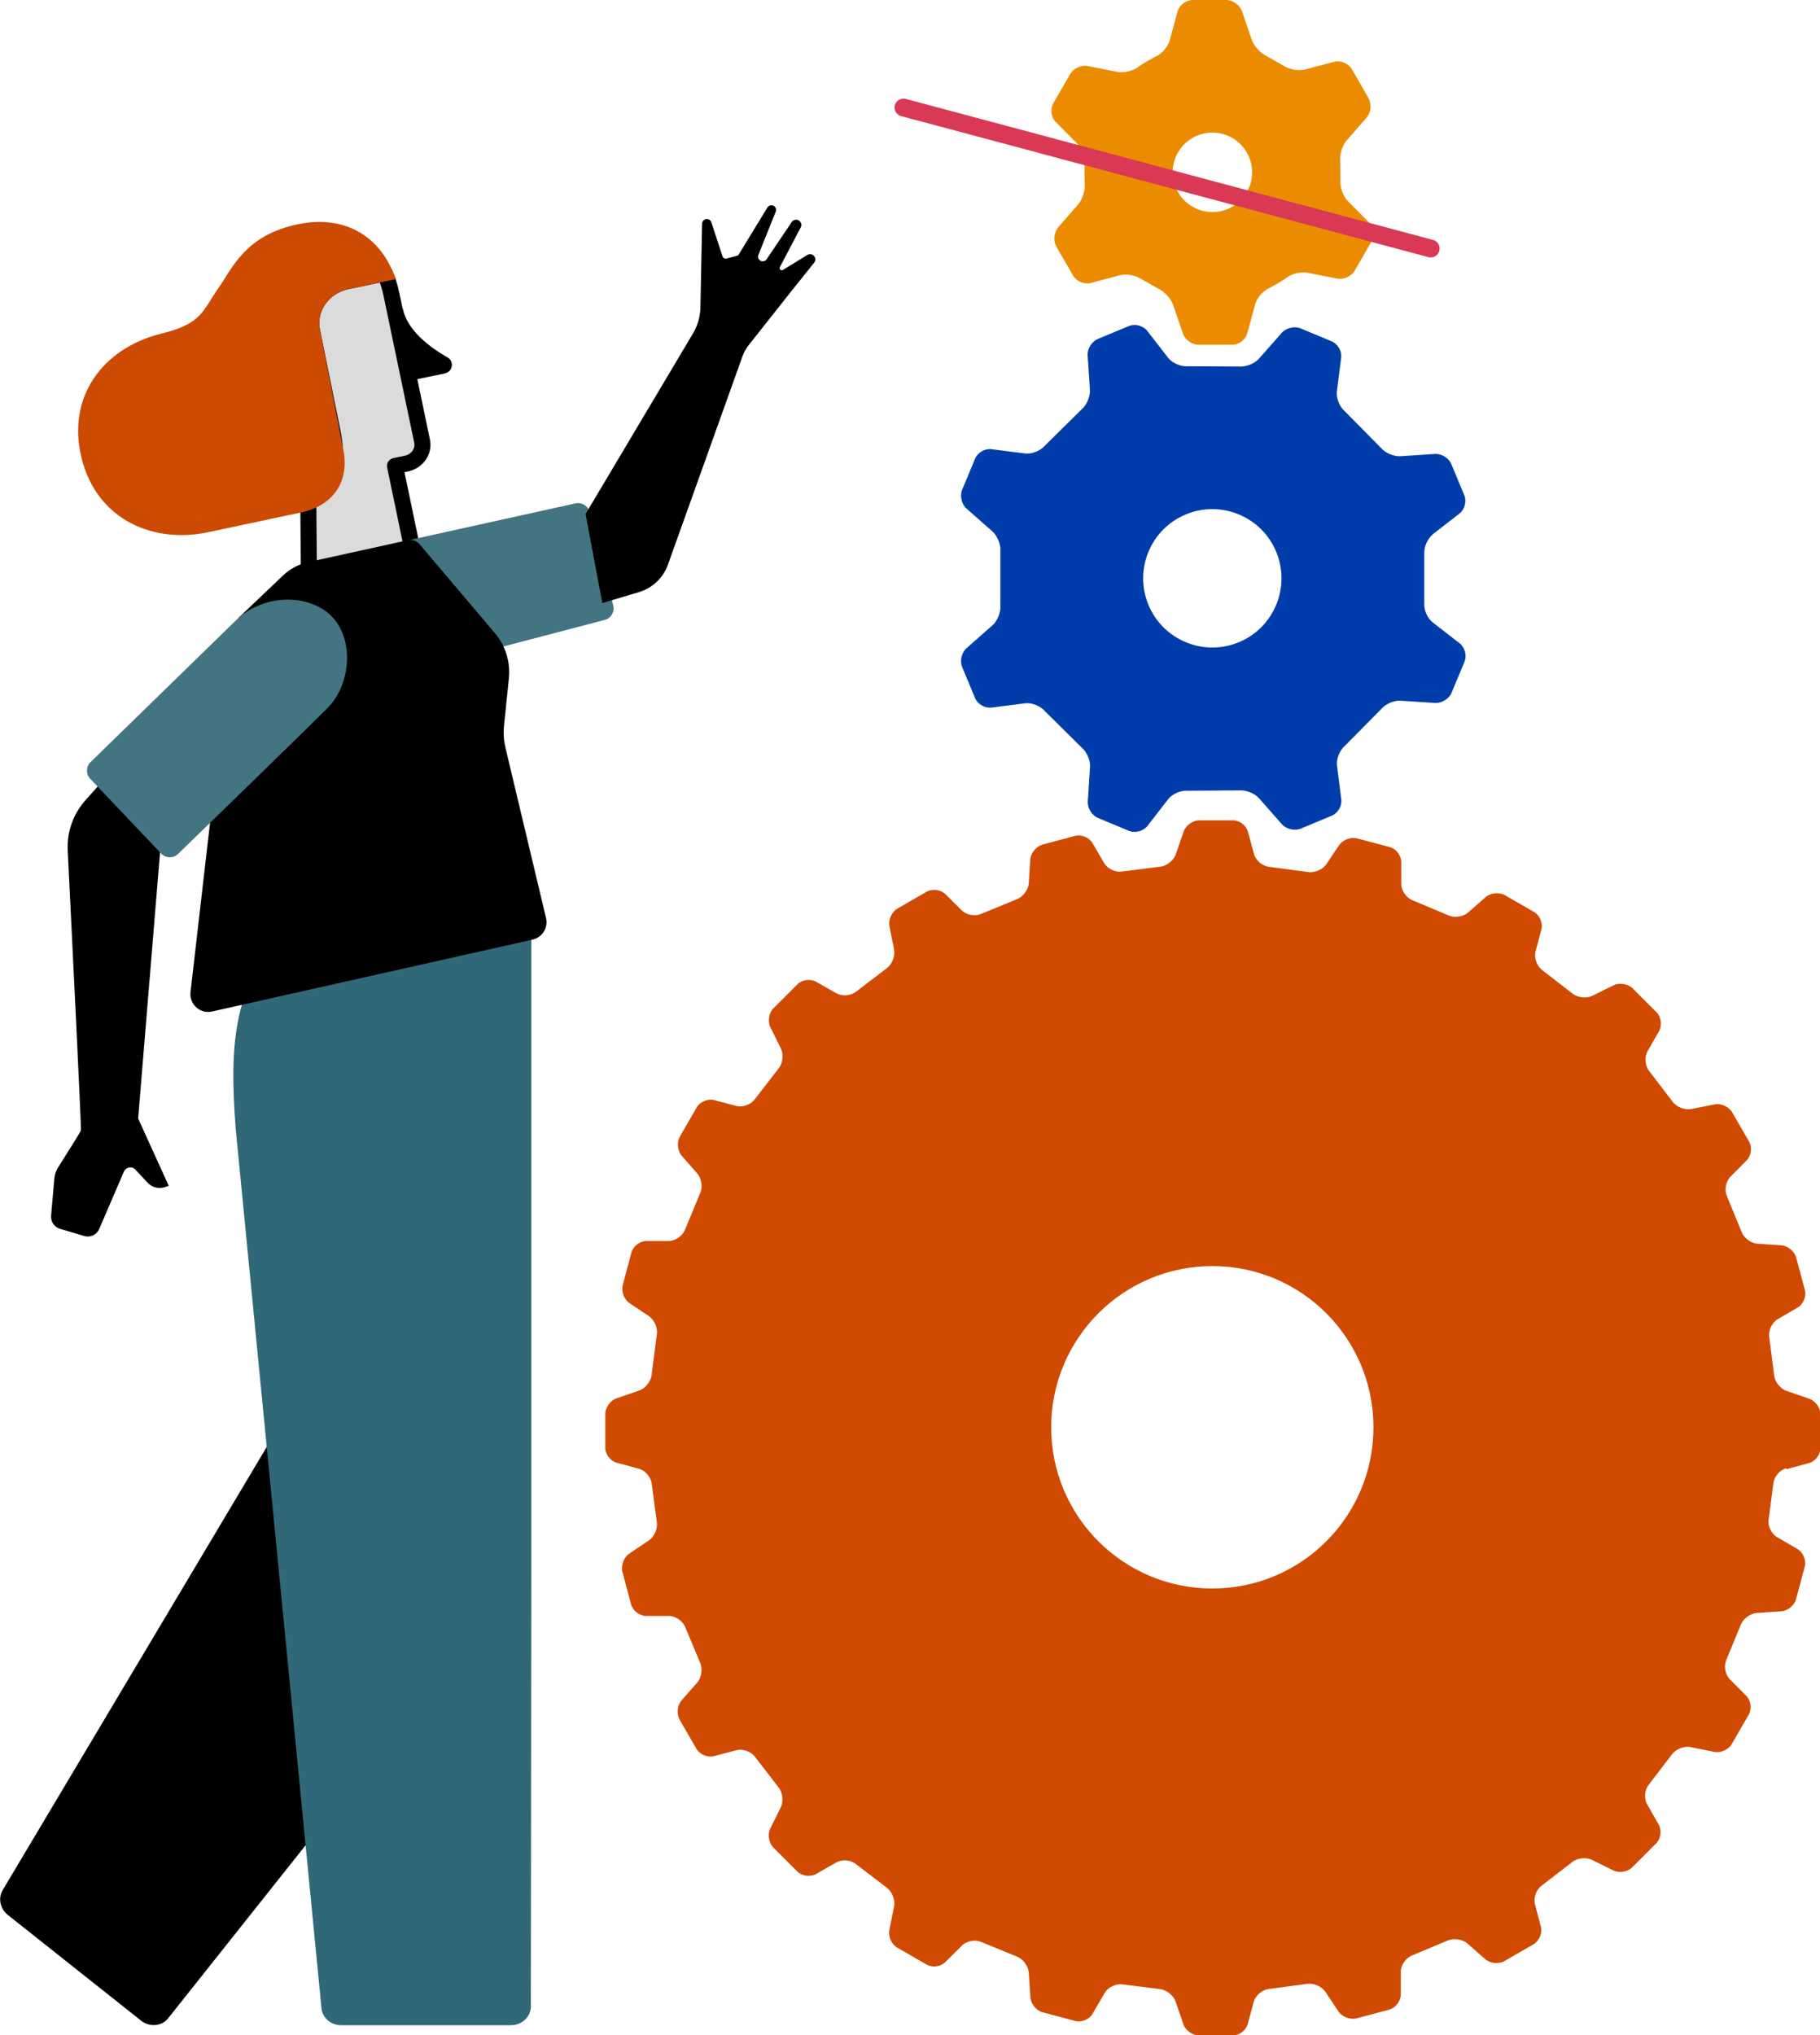 <?xml version="1.0" encoding="UTF-8"?><svg xmlns="http://www.w3.org/2000/svg" id="Capa_1672925e82a6c6" viewBox="0 0 153.24 171.3" aria-hidden="true" width="153px" height="171px"><defs><linearGradient class="cerosgradient" data-cerosgradient="true" id="CerosGradient_idd82f715d5" gradientUnits="userSpaceOnUse" x1="50%" y1="100%" x2="50%" y2="0%"><stop offset="0%" stop-color="#d1d1d1"/><stop offset="100%" stop-color="#d1d1d1"/></linearGradient><linearGradient/><style>.cls-1-672925e82a6c6{stroke:#cc4a02;stroke-miterlimit:10;}.cls-1-672925e82a6c6,.cls-2-672925e82a6c6{stroke-width:1.35px;}.cls-1-672925e82a6c6,.cls-3-672925e82a6c6{fill:#d04a02;}.cls-4-672925e82a6c6{fill:#eb8c00;}.cls-2-672925e82a6c6{fill:#dbdbdb;stroke:#000;}.cls-2-672925e82a6c6,.cls-5-672925e82a6c6{stroke-linecap:round;stroke-linejoin:round;}.cls-6-672925e82a6c6{fill:#316878;}.cls-5-672925e82a6c6{fill:none;stroke:#d93954;stroke-width:1.5px;}.cls-7-672925e82a6c6{fill:#437482;}.cls-8-672925e82a6c6{fill:#003dab;}</style></defs><path d="M29.27,110.35L.24,159.05c-.44.69-.26,1.62.42,2.15l11.2,8.88c.72.57,1.75.49,2.29-.2l22.58-28.41h0s.02-.04.02-.04l5.1-6.43-2.42-14.17s-10.16-10.5-10.16-10.5Z"/><path d="M34.24,32.1l3.18-.66c.69-.14.85-1.01.26-1.35-1.49-.85-3.39-2.26-3.78-4.12l-.9.19,1.24,5.94Z"/><path class="cls-2-672925e82a6c6" d="M34.77,46.52l-1.52-7.3.97-.2c.9-.19,1.49-1.03,1.31-1.89,0,0-2.43-11.62-2.59-12.4-.13-.62-.32-1.19-.55-1.72l-3.2.67c-2.01.42-3.31,2.29-2.92,4.18l1.68,8.28c.43,2.04.6,4.52-2.01,5.07l.06,7.35,8.77-2.04Z"/><path class="cls-1-672925e82a6c6" d="M17.18,44.18l8-1.7c2.61-.55,3.48-2.44,3.06-4.48l-1.97-10.15c-.39-1.89.91-3.76,2.92-4.18l3.2-.67c-1.21-2.73-3.76-4.18-7.19-3.46-4.1.85-5.06,3.36-6.23,5.04-1.34,1.92-1.52,3.2-5,4.1-4.49,1.01-7.47,4.55-6.57,9.21.98,5.11,5.39,7.13,9.77,6.29Z"/><path class="cls-7-672925e82a6c6" d="M34.32,45.49l14.13-3.12c.53-.12,1.05.21,1.19.73l1.99,7.87c.13.53-.18,1.07-.72,1.21l-10.38,2.72-6.21-9.41Z"/><path d="M49.29,43.28l9.07-15.24c.38-.65.59-1.38.61-2.13l.14-7.08c0-.2.16-.37.37-.39h0c.18-.02.36.1.41.27l.94,2.86c.05.15.21.24.36.19l.96-.26,2.46-4.03c.1-.17.31-.23.49-.16h0c.2.08.3.31.21.51l-1.46,3.64c-.07.18,0,.39.18.49h0c.18.1.4.04.51-.12l2.12-3.14c.14-.21.43-.26.63-.11h0c.17.13.23.37.13.56l-1.76,3.34c-.09.17.1.34.26.24l2.06-1.26c.22-.13.5-.05.62.18h0c.08.15.06.33-.05.47l-1.9,2.37-3.63,4.59c-.21.27-.38.58-.5.9l-6.29,17.57c-.4,1.11-1.3,1.96-2.43,2.3l-3.09.92-1.41-7.48Z"/><path class="cls-6-672925e82a6c6" d="M37.34,74.54c-4.04-.51-11.34.21-13.88,3.81-3.77,5.33-4.17,9.39-3.63,16.62l7.23,74.08c.08.81.8,1.42,1.66,1.42h14.3c.92,0,1.67-.71,1.67-1.58l.04-36.29h0s0-.04,0-.04v-45.92s0-.02,0-.03,0-9.3,0-9.31l-7.39-2.77Z"/><path d="M42.55,62.93l3.42,14.35c.19.81-.32,1.63-1.13,1.81l-26.99,6.05c-1.01.23-1.94-.61-1.82-1.64l2.9-25.13,1.18-6.4,3.71-3.53c.59-.56,1.31-.94,2.1-1.12l8.41-1.85c.37-.08.75.05.99.34l6.34,7.48c.9,1.06,1.32,2.44,1.18,3.81l-.41,4c-.06.61-.02,1.22.12,1.81Z"/><path d="M8.93,65.4l-1.74,1.95c-1.04,1.16-1.58,2.68-1.5,4.24.32,6.43,1.16,23.43,1.11,23.57s-1.33,2.17-1.91,3.09c-.19.29-.3.63-.33.97l-.27,3.12c-.04.49.27.95.74,1.09l2.05.61c.51.15,1.05-.1,1.26-.59l2.08-4.83c.17-.39.68-.48.97-.17l1.01,1.09c.38.41.96.56,1.49.38l.31-.1-2.58-5.67,2.08-25.26-4.77-3.48Z"/><path class="cls-7-672925e82a6c6" d="M20.1,51.98l-12.49,12.17c-.39.38-.4,1.01-.03,1.4l5.98,6.3c.38.4,1.02.42,1.42.03,2.54-2.46,10.96-10.65,12.58-12.27,1.91-1.91,2.3-5.61.45-7.63-1.66-1.82-5.28-2.19-7.92,0Z"/><path class="cls-8-672925e82a6c6" d="M120.64,44.99c-.43.34-.75,1.06-.71,1.61v4.18c-.05.55.27,1.27.71,1.61l2.27,1.76c.43.34.62,1.03.41,1.54l-1.09,2.62c-.21.51-.83.89-1.38.86l-2.92-.19c-.55-.04-1.28.28-1.63.71l-3.08,3.11c-.42.36-.71,1.09-.64,1.64l.36,2.85c.07.55-.29,1.16-.8,1.37l-2.62,1.09c-.51.21-1.22.04-1.58-.37l-1.93-2.19c-.36-.41-1.11-.71-1.66-.66l-4.37.03c-.55-.05-1.27.27-1.61.7l-1.76,2.27c-.34.43-1.03.62-1.54.41l-2.62-1.09c-.51-.21-.89-.83-.86-1.38l.19-2.92c.04-.55-.28-1.28-.71-1.63l-3.11-3.08c-.36-.42-1.09-.71-1.64-.64l-2.85.36c-.55.07-1.16-.29-1.37-.8l-1.09-2.62c-.21-.51-.04-1.22.37-1.58l2.19-1.93c.41-.36.71-1.11.66-1.66v-4.57c.05-.55-.25-1.29-.66-1.66l-2.19-1.93c-.41-.36-.58-1.08-.37-1.58l1.09-2.62c.21-.51.83-.87,1.37-.8l2.85.36c.55.07,1.28-.22,1.64-.64l3.11-3.07c.42-.35.74-1.09.7-1.64l-.19-2.91c-.04-.55.35-1.17.86-1.38l2.62-1.09c.51-.21,1.2-.03,1.54.41l1.76,2.27c.34.43,1.06.75,1.61.71l4.37.02c.55.05,1.29-.24,1.66-.65l1.93-2.19c.36-.41,1.08-.58,1.58-.37l2.62,1.09c.51.21.87.83.8,1.37l-.36,2.85c-.07.55.22,1.28.64,1.64l3.07,3.11c.35.42,1.09.74,1.64.7l2.91-.19c.55-.04,1.17.35,1.38.86l1.09,2.62c.21.51.03,1.2-.41,1.54l-2.27,1.76ZM99.85,43.3c-2.97,1.23-4.38,4.64-3.15,7.61,1.23,2.97,4.64,4.38,7.61,3.15s4.38-4.64,3.15-7.61-4.64-4.38-7.61-3.15Z"/><path class="cls-4-672925e82a6c6" d="M113.41,11.79c-.36.41-.62,1.2-.56,1.75l.02,1.69c-.04.55.24,1.32.63,1.71l1.79,1.8c.39.39.48,1.1.2,1.58l-1.42,2.46c-.28.48-.94.78-1.48.67l-2.49-.49c-.54-.11-1.34.08-1.77.42,0,0-.24.19-.82.52-.51.29-.64.35-.64.35-.51.22-1.04.83-1.18,1.36l-.67,2.45c-.14.53-.71.96-1.26.96h-2.84c-.55,0-1.15-.43-1.32-.95l-.82-2.4c-.18-.52-.73-1.13-1.23-1.36l-1.47-.83c-.46-.31-1.26-.45-1.79-.31l-2.46.65c-.53.14-1.19-.14-1.47-.61l-1.42-2.46c-.27-.48-.2-1.2.16-1.62l1.67-1.91c.36-.41.62-1.2.56-1.75l-.02-1.69c.04-.55-.24-1.32-.63-1.71l-1.79-1.8c-.39-.39-.48-1.1-.2-1.58l1.42-2.46c.28-.48.94-.78,1.48-.67l2.49.49c.54.11,1.34-.08,1.77-.42,0,0,.24-.19.82-.52.51-.29.64-.35.64-.35.51-.22,1.04-.83,1.18-1.36l.67-2.45C99.3.43,99.87,0,100.42,0h2.84c.55,0,1.15.43,1.32.95l.82,2.4c.18.52.73,1.13,1.23,1.36l1.47.83c.46.31,1.26.45,1.79.31l2.46-.65c.53-.14,1.19.14,1.47.61l1.42,2.46c.27.48.2,1.2-.16,1.62l-1.67,1.91ZM100.41,11.61c-1.6.92-2.15,2.97-1.22,4.57s2.97,2.15,4.57,1.22,2.15-2.97,1.22-4.57c-.92-1.6-2.97-2.15-4.57-1.22Z"/><path class="cls-3-672925e82a6c6" d="M150.4,123.59c-.53.14-1.01.71-1.07,1.26l-.4,3.05c-.09.54.23,1.21.71,1.49l1.72,1c.48.28.75.94.61,1.47l-.73,2.74c-.14.53-.71,1-1.26,1.03l-2.05.14c-.55.04-1.16.49-1.35,1l-1.22,2.96c-.22.5-.09,1.23.3,1.62l1.39,1.4c.39.39.48,1.1.2,1.58l-1.42,2.46c-.27.48-.94.78-1.48.67l-2-.4c-.54-.11-1.24.17-1.57.62l-1.95,2.55c-.35.43-.41,1.17-.13,1.65l.97,1.7c.27.48.18,1.19-.21,1.58l-2.01,2.01c-.39.39-1.11.51-1.6.27l-1.8-.89c-.49-.24-1.25-.16-1.67.19l-2.58,1.99c-.44.32-.69,1.02-.55,1.56l.5,1.89c.14.53-.14,1.19-.61,1.47l-2.46,1.42c-.48.28-1.2.2-1.62-.16l-1.5-1.32c-.41-.36-1.16-.47-1.66-.25l-3.01,1.26c-.51.2-.94.81-.94,1.36v1.94c-.01.55-.45,1.12-.98,1.26l-2.74.73c-.53.14-1.22-.12-1.52-.57l-1.11-1.66c-.31-.46-1-.76-1.54-.67l-3.23.43c-.55.06-1.11.54-1.26,1.07l-.51,1.88c-.14.53-.71.96-1.26.96h-2.84c-.55,0-1.15-.43-1.32-.95l-.65-1.9c-.18-.52-.77-.99-1.32-1.05l-3.16-.4c-.54-.08-1.21.24-1.49.71l-1.02,1.76c-.28.48-.94.75-1.47.61l-2.74-.73c-.53-.14-1-.71-1.03-1.26l-.14-2.08c-.04-.55-.49-1.16-1-1.35l-3-1.23c-.5-.22-1.23-.09-1.62.3l-1.41,1.4c-.39.39-1.1.48-1.58.2l-2.46-1.42c-.48-.27-.78-.94-.67-1.48l.4-2c.11-.54-.17-1.24-.62-1.57l-2.6-1.99c-.43-.35-1.17-.41-1.65-.13l-1.7.97c-.48.27-1.19.18-1.58-.21l-2.01-2.01c-.39-.39-.51-1.11-.27-1.6l.89-1.8c.24-.49.16-1.25-.19-1.67l-1.99-2.58c-.32-.44-1.02-.69-1.56-.55l-1.89.5c-.53.14-1.19-.14-1.47-.61l-1.42-2.46c-.27-.48-.2-1.2.16-1.62l1.32-1.5c.36-.41.47-1.16.25-1.66l-1.26-3.01c-.2-.51-.81-.94-1.36-.94h-1.94c-.55-.01-1.12-.45-1.26-.98l-.73-2.74c-.14-.53.12-1.22.57-1.52l1.66-1.12c.46-.31.76-1,.67-1.54l-.43-3.23c-.06-.55-.54-1.11-1.07-1.26l-1.88-.51c-.53-.14-.96-.71-.96-1.26v-2.84c0-.55.43-1.15.95-1.32l1.9-.65c.52-.18.99-.77,1.05-1.32l.44-3.41c.09-.54-.22-1.24-.67-1.54l-1.63-1.09c-.46-.31-.71-.99-.57-1.52l.73-2.74c.14-.53.71-.97,1.26-.97h1.89c.55-.01,1.16-.43,1.36-.95l1.28-3.08c.23-.5.11-1.25-.25-1.66l-1.3-1.48c-.36-.41-.43-1.14-.16-1.62l1.42-2.46c.28-.48.94-.75,1.47-.61l1.85.49c.53.14,1.23-.11,1.56-.55l2.02-2.61c.35-.43.43-1.18.19-1.67l-.89-1.8c-.24-.49-.12-1.22.27-1.6l2.01-2.01c.39-.39,1.1-.48,1.58-.21l1.7.97c.48.27,1.22.21,1.65-.13l2.59-1.98c.45-.32.72-1.03.62-1.57l-.39-1.97c-.11-.54.2-1.21.67-1.48l2.46-1.42c.48-.27,1.19-.18,1.58.2l1.38,1.37c.39.39,1.12.52,1.62.3l3.02-1.24c.51-.19.97-.8,1-1.35l.13-1.99c.04-.55.5-1.11,1.03-1.26l2.74-.73c.53-.14,1.19.13,1.47.61l.98,1.68c.28.48.95.79,1.49.71l3.23-.41c.55-.05,1.14-.53,1.32-1.05l.65-1.9c.18-.52.77-.95,1.32-.95h2.84c.55,0,1.12.43,1.26.96l.51,1.88c.14.53.71,1.01,1.26,1.07l3.3.44c.54.09,1.24-.21,1.54-.67l1.07-1.59c.31-.46.99-.71,1.52-.57l2.74.73c.53.14.97.71.97,1.26v1.86c.01.55.43,1.16.95,1.36l3.03,1.27c.5.23,1.25.12,1.66-.25l1.47-1.29c.41-.36,1.14-.43,1.62-.16l2.46,1.42c.48.28.75.94.61,1.47l-.49,1.85c-.14.53.11,1.23.55,1.56l2.56,1.98c.43.35,1.18.43,1.67.19l1.8-.89c.49-.24,1.22-.12,1.6.27l2.01,2.01c.39.39.48,1.1.21,1.58l-.97,1.7c-.27.48-.21,1.22.13,1.65l1.98,2.59c.32.45,1.03.72,1.57.62l1.97-.39c.54-.11,1.21.2,1.48.67l1.42,2.46c.28.48.18,1.19-.2,1.58l-1.37,1.38c-.39.39-.52,1.12-.3,1.62l1.24,3.02c.19.51.8.97,1.35,1l1.99.13c.55.04,1.11.5,1.26,1.03l.73,2.74c.14.53-.13,1.19-.61,1.47l-1.68.98c-.48.28-.79.95-.71,1.49l.41,3.23c.05.55.53,1.14,1.05,1.32l1.9.65c.52.18.95.77.95,1.32v2.84c0,.55-.43,1.12-.96,1.26l-1.88.51ZM102.08,106.57c-7.49,0-13.57,6.07-13.57,13.57s6.07,13.57,13.57,13.57,13.57-6.07,13.57-13.57-6.07-13.57-13.57-13.57Z"/><line class="cls-5-672925e82a6c6" x1="120.47" y1="20.92" x2="76.07" y2="9.05"/></svg>